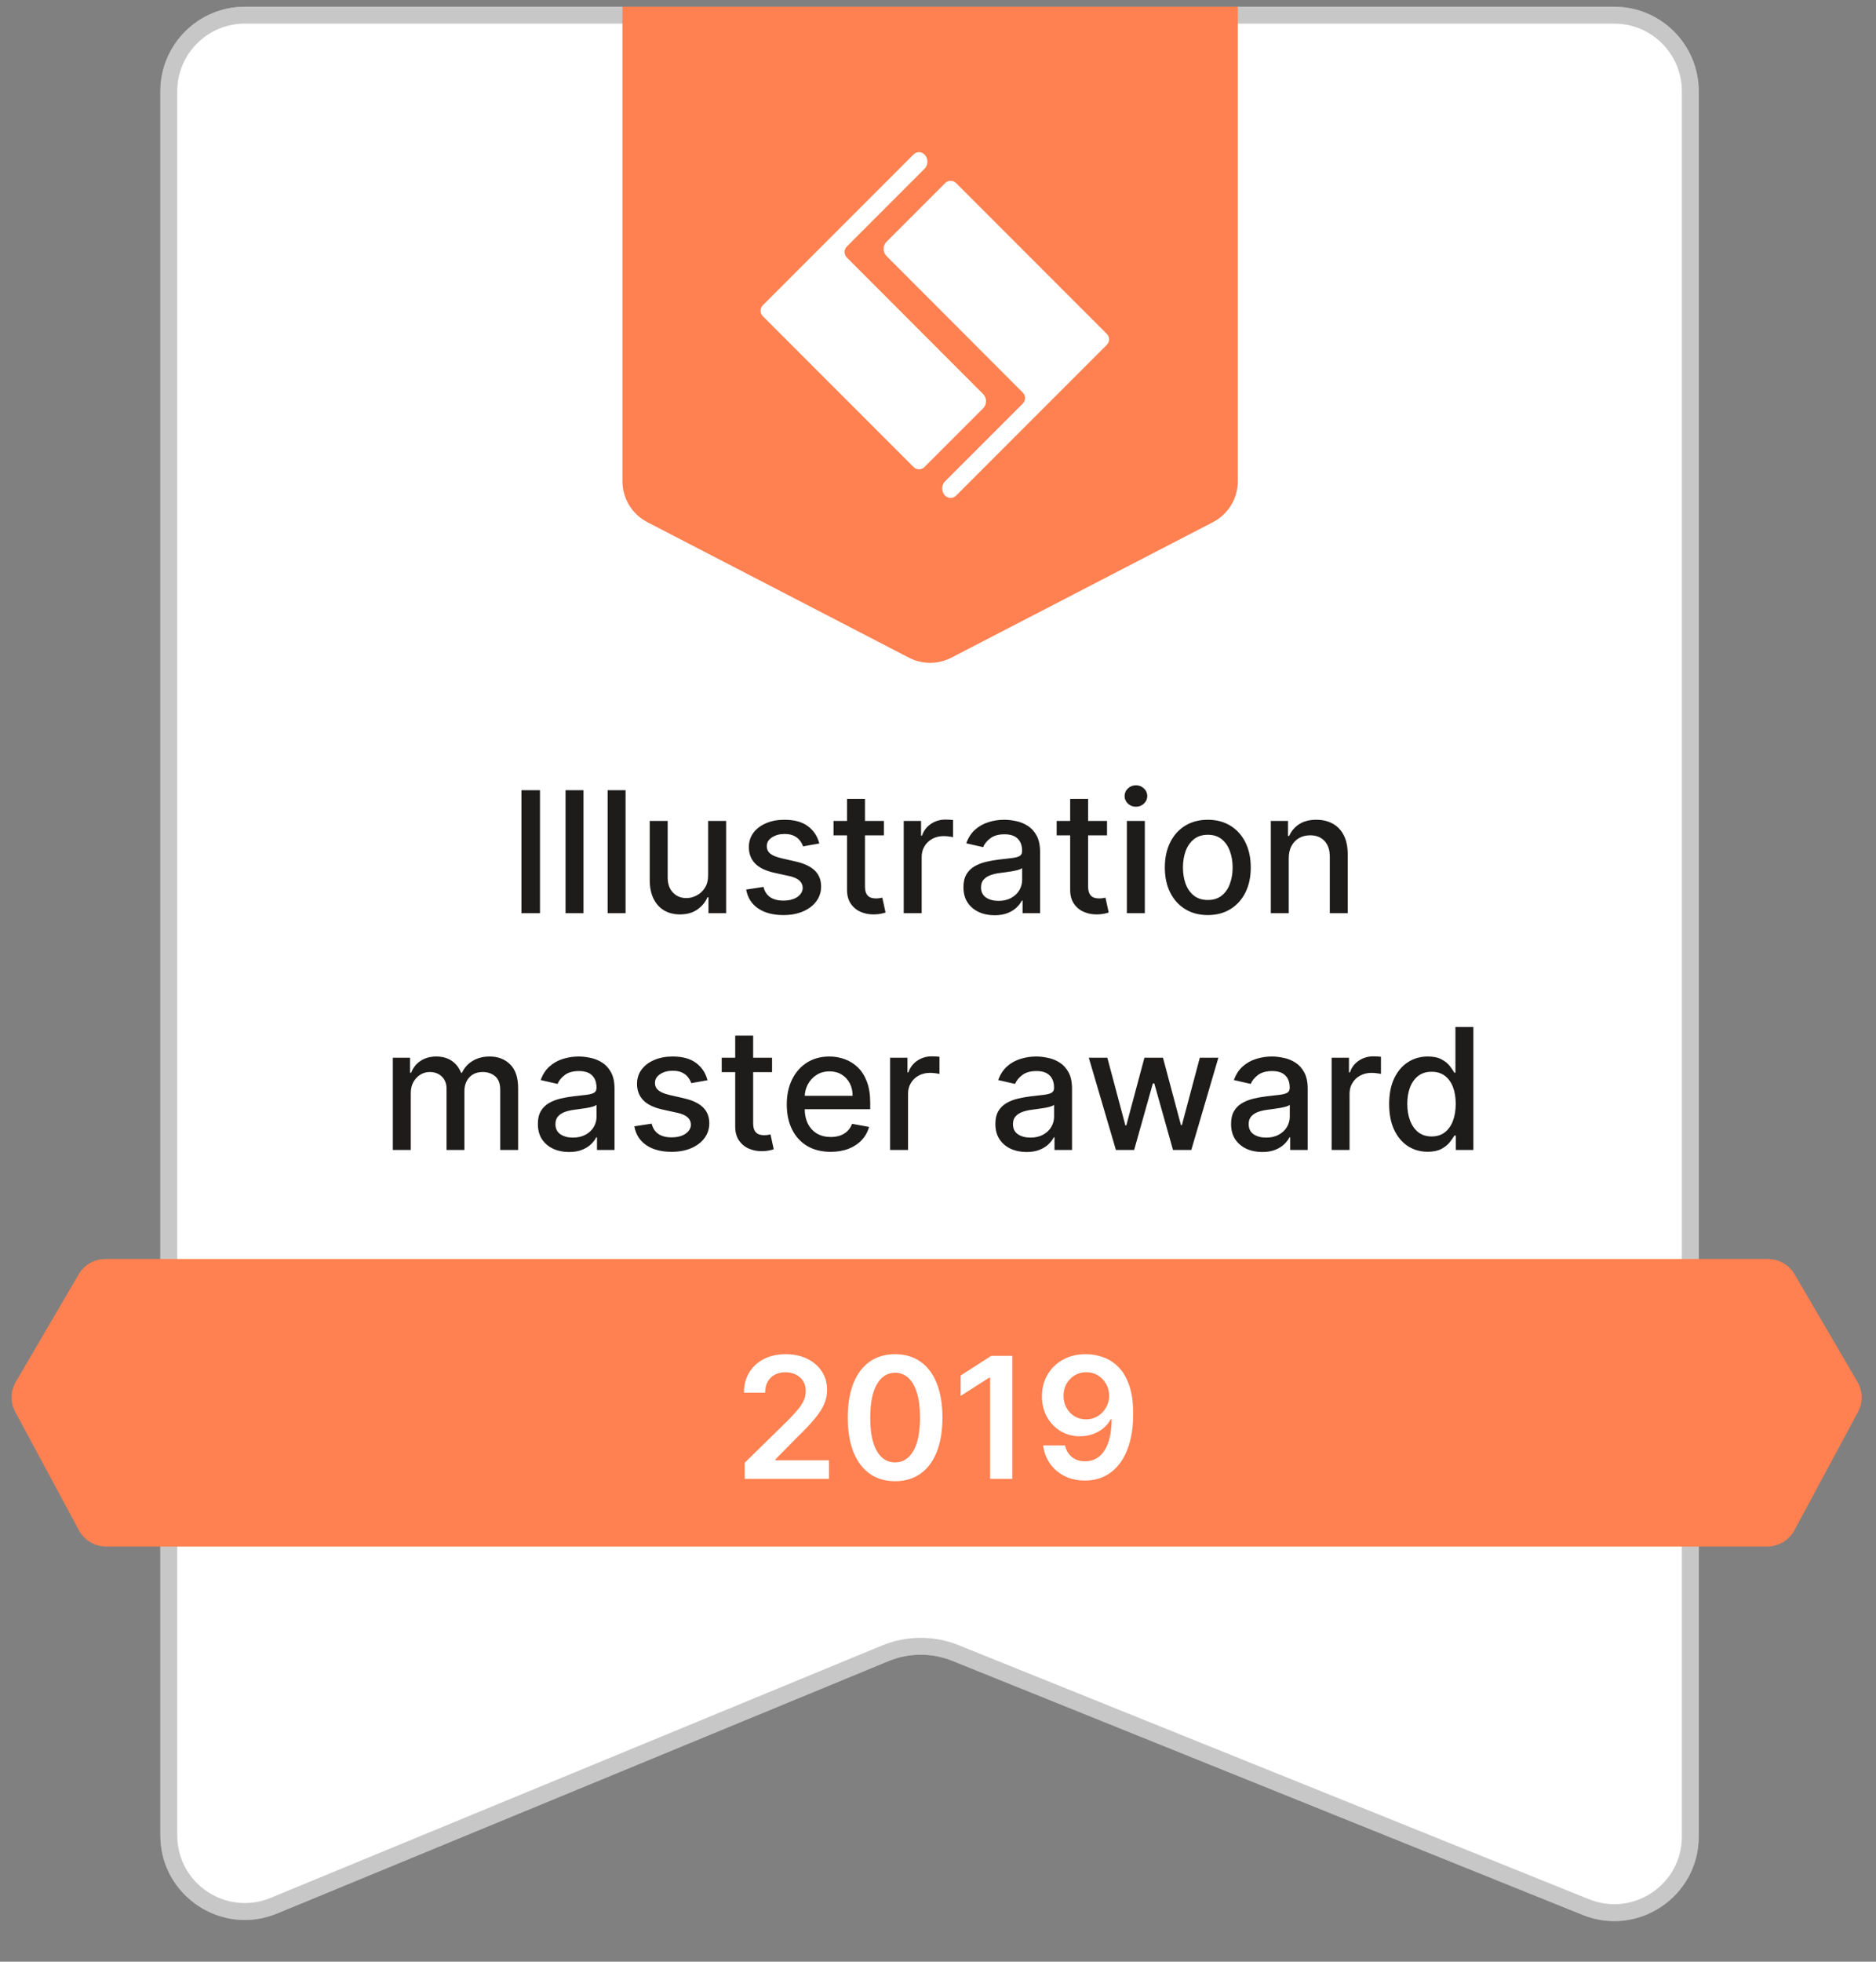 <svg width="111" height="116" viewBox="0 0 111 116" fill="none" xmlns="http://www.w3.org/2000/svg">
<rect x="0" y="0" width="111" height="116" fill="#808080" stroke="none"/>
<path d="M9.487 5.397C9.487 2.636 11.726 0.397 14.487 0.397H95.513C98.274 0.397 100.513 2.636 100.513 5.397V108.596C100.513 112.138 96.931 114.557 93.645 113.234L56.346 98.21C55.134 97.722 53.779 97.728 52.571 98.226L16.394 113.151C13.103 114.508 9.487 112.089 9.487 108.528V5.397Z" fill="white"/>
<path d="M9.987 5.397C9.987 2.912 12.002 0.897 14.487 0.897H95.513C97.998 0.897 100.013 2.912 100.013 5.397V108.596C100.013 111.784 96.789 113.961 93.832 112.77L56.533 97.746C55.199 97.209 53.709 97.216 52.38 97.764L16.203 112.688C13.241 113.91 9.987 111.733 9.987 108.528V5.397Z" stroke="#454444" stroke-opacity="0.3"/>
<path d="M4.657 75.35C4.983 74.792 5.581 74.448 6.228 74.448H104.612C105.259 74.448 105.857 74.792 106.183 75.35L109.904 81.712C110.225 82.26 110.237 82.935 109.936 83.494L106.172 90.49C105.854 91.081 105.238 91.448 104.568 91.448H6.271C5.602 91.448 4.986 91.081 4.668 90.49L0.904 83.494C0.603 82.935 0.615 82.26 0.936 81.712L4.657 75.35Z" fill="#FF8050"/>
<path d="M44.062 87.448V86.497L46.587 84.022C46.828 83.778 47.029 83.561 47.19 83.372C47.351 83.182 47.472 82.999 47.553 82.821C47.633 82.644 47.673 82.454 47.673 82.253C47.673 82.023 47.621 81.827 47.517 81.664C47.413 81.498 47.27 81.37 47.087 81.28C46.905 81.19 46.698 81.145 46.466 81.145C46.227 81.145 46.017 81.195 45.837 81.294C45.657 81.391 45.518 81.53 45.418 81.71C45.321 81.89 45.273 82.104 45.273 82.353H44.019C44.019 81.891 44.125 81.49 44.335 81.149C44.546 80.808 44.836 80.544 45.205 80.357C45.577 80.17 46.003 80.076 46.484 80.076C46.971 80.076 47.4 80.168 47.769 80.35C48.139 80.532 48.425 80.782 48.629 81.099C48.835 81.416 48.938 81.778 48.938 82.186C48.938 82.458 48.886 82.725 48.781 82.988C48.677 83.251 48.494 83.542 48.231 83.862C47.971 84.181 47.605 84.569 47.134 85.023L45.88 86.298V86.348H49.048V87.448H44.062ZM52.961 87.587C52.376 87.587 51.874 87.439 51.455 87.143C51.039 86.845 50.718 86.415 50.493 85.854C50.27 85.291 50.159 84.612 50.159 83.819C50.161 83.026 50.274 82.351 50.496 81.795C50.721 81.236 51.042 80.81 51.459 80.517C51.878 80.223 52.379 80.076 52.961 80.076C53.543 80.076 54.044 80.223 54.463 80.517C54.882 80.81 55.203 81.236 55.425 81.795C55.65 82.354 55.763 83.028 55.763 83.819C55.763 84.615 55.65 85.294 55.425 85.858C55.203 86.419 54.882 86.847 54.463 87.143C54.046 87.439 53.546 87.587 52.961 87.587ZM52.961 86.475C53.416 86.475 53.774 86.252 54.037 85.804C54.302 85.355 54.435 84.693 54.435 83.819C54.435 83.242 54.374 82.756 54.254 82.363C54.133 81.97 53.962 81.674 53.742 81.475C53.522 81.274 53.262 81.174 52.961 81.174C52.509 81.174 52.151 81.398 51.889 81.848C51.626 82.296 51.493 82.953 51.491 83.819C51.488 84.399 51.546 84.887 51.665 85.282C51.786 85.678 51.956 85.976 52.176 86.177C52.396 86.376 52.658 86.475 52.961 86.475ZM59.901 80.176V87.448H58.583V81.458H58.541L56.84 82.544V81.337L58.647 80.176H59.901ZM64.272 80.076C64.62 80.079 64.959 80.14 65.288 80.261C65.619 80.379 65.918 80.573 66.183 80.843C66.448 81.111 66.659 81.47 66.815 81.919C66.971 82.369 67.049 82.925 67.049 83.588C67.052 84.213 66.985 84.772 66.85 85.264C66.718 85.755 66.527 86.169 66.279 86.507C66.03 86.846 65.731 87.104 65.38 87.282C65.03 87.459 64.636 87.548 64.198 87.548C63.738 87.548 63.331 87.458 62.976 87.278C62.623 87.098 62.338 86.852 62.12 86.539C61.902 86.227 61.769 85.869 61.719 85.467H63.015C63.081 85.756 63.216 85.985 63.42 86.156C63.626 86.324 63.885 86.408 64.198 86.408C64.702 86.408 65.09 86.189 65.362 85.751C65.635 85.313 65.771 84.705 65.771 83.926H65.721C65.605 84.134 65.455 84.314 65.27 84.466C65.085 84.615 64.876 84.73 64.642 84.81C64.409 84.891 64.163 84.931 63.903 84.931C63.477 84.931 63.093 84.829 62.752 84.625C62.414 84.422 62.145 84.142 61.946 83.787C61.75 83.432 61.65 83.026 61.648 82.569C61.648 82.096 61.757 81.671 61.975 81.294C62.195 80.916 62.501 80.617 62.894 80.4C63.287 80.179 63.747 80.072 64.272 80.076ZM64.276 81.142C64.02 81.142 63.789 81.204 63.583 81.33C63.38 81.453 63.219 81.621 63.1 81.834C62.984 82.045 62.926 82.28 62.926 82.541C62.929 82.799 62.987 83.033 63.1 83.244C63.216 83.455 63.374 83.621 63.573 83.745C63.774 83.868 64.004 83.929 64.262 83.929C64.453 83.929 64.632 83.893 64.798 83.819C64.963 83.746 65.108 83.644 65.231 83.514C65.356 83.381 65.454 83.231 65.522 83.063C65.593 82.895 65.628 82.717 65.625 82.53C65.625 82.282 65.566 82.052 65.448 81.841C65.332 81.63 65.172 81.461 64.968 81.333C64.767 81.206 64.536 81.142 64.276 81.142Z" fill="white"/>
<path d="M36.83 0.397H73.24V28.453C73.24 29.474 72.671 30.409 71.765 30.878L56.291 38.889C55.503 39.296 54.567 39.296 53.78 38.889L38.306 30.878C37.399 30.409 36.83 29.474 36.83 28.453V0.397Z" fill="#FF8050"/>
<g clip-path="url(#clip0_184_476)">
<path d="M58.165 23.296C58.221 23.352 58.266 23.419 58.296 23.492C58.327 23.566 58.342 23.644 58.342 23.724C58.342 23.803 58.327 23.881 58.296 23.955C58.266 24.028 58.221 24.095 58.165 24.151L54.698 27.618C54.613 27.703 54.497 27.75 54.376 27.75C54.256 27.75 54.14 27.703 54.054 27.618L45.133 18.697C45.048 18.611 45.001 18.495 45.001 18.375C45.001 18.254 45.048 18.138 45.133 18.053L54.054 9.132C54.14 9.047 54.256 8.999 54.376 8.999C54.497 8.999 54.613 9.047 54.698 9.132C54.812 9.245 54.875 9.399 54.875 9.559C54.875 9.719 54.812 9.873 54.698 9.986L50.103 14.582C50.018 14.667 49.97 14.783 49.97 14.903C49.97 15.024 50.018 15.14 50.103 15.226L58.165 23.296Z" fill="white"/>
<path d="M65.488 20.391L56.567 29.312C56.481 29.397 56.365 29.445 56.245 29.445C56.124 29.445 56.008 29.397 55.923 29.312C55.809 29.198 55.746 29.045 55.746 28.884C55.746 28.724 55.809 28.571 55.923 28.457L60.518 23.862C60.603 23.776 60.651 23.66 60.651 23.54C60.651 23.419 60.603 23.303 60.518 23.218L52.458 15.145C52.344 15.031 52.281 14.878 52.281 14.718C52.281 14.557 52.344 14.404 52.458 14.291L55.924 10.824C56.01 10.739 56.125 10.691 56.246 10.691C56.367 10.691 56.483 10.739 56.568 10.824L65.489 19.745C65.574 19.831 65.622 19.947 65.622 20.068C65.622 20.189 65.573 20.305 65.488 20.391Z" fill="white"/>
</g>
<path d="M31.95 46.727V54H30.852V46.727H31.95ZM34.524 46.727V54H33.462V46.727H34.524ZM37.014 46.727V54H35.953V46.727H37.014ZM41.898 51.738V48.545H42.964V54H41.919V53.055H41.863C41.737 53.347 41.536 53.589 41.259 53.783C40.984 53.975 40.642 54.071 40.233 54.071C39.882 54.071 39.572 53.994 39.302 53.84C39.035 53.684 38.824 53.453 38.67 53.148C38.519 52.842 38.443 52.465 38.443 52.015V48.545H39.505V51.887C39.505 52.259 39.608 52.555 39.814 52.775C40.02 52.995 40.287 53.105 40.616 53.105C40.815 53.105 41.013 53.055 41.209 52.956C41.408 52.856 41.573 52.706 41.703 52.505C41.836 52.304 41.901 52.048 41.898 51.738ZM48.478 49.877L47.515 50.048C47.475 49.925 47.411 49.807 47.323 49.696C47.238 49.585 47.122 49.494 46.975 49.423C46.829 49.352 46.645 49.316 46.425 49.316C46.124 49.316 45.873 49.383 45.672 49.519C45.471 49.651 45.37 49.823 45.37 50.033C45.37 50.216 45.438 50.362 45.573 50.474C45.708 50.585 45.925 50.676 46.226 50.747L47.093 50.946C47.594 51.062 47.969 51.241 48.215 51.482C48.461 51.724 48.584 52.037 48.584 52.423C48.584 52.75 48.489 53.041 48.3 53.297C48.113 53.55 47.851 53.749 47.515 53.894C47.181 54.038 46.794 54.11 46.354 54.11C45.743 54.11 45.245 53.98 44.859 53.719C44.473 53.457 44.236 53.084 44.149 52.601L45.175 52.445C45.239 52.712 45.37 52.914 45.569 53.052C45.768 53.187 46.027 53.254 46.347 53.254C46.695 53.254 46.973 53.182 47.181 53.038C47.39 52.891 47.494 52.712 47.494 52.501C47.494 52.331 47.43 52.188 47.302 52.072C47.177 51.956 46.984 51.868 46.723 51.809L45.8 51.606C45.291 51.49 44.915 51.306 44.671 51.053C44.429 50.799 44.309 50.478 44.309 50.09C44.309 49.768 44.398 49.486 44.578 49.245C44.758 49.004 45.007 48.815 45.324 48.68C45.641 48.543 46.005 48.474 46.414 48.474C47.004 48.474 47.468 48.602 47.806 48.858C48.145 49.111 48.369 49.451 48.478 49.877ZM52.298 48.545V49.398H49.318V48.545H52.298ZM50.117 47.239H51.179V52.398C51.179 52.604 51.21 52.76 51.271 52.864C51.333 52.965 51.412 53.035 51.509 53.073C51.609 53.109 51.717 53.126 51.833 53.126C51.918 53.126 51.992 53.12 52.056 53.109C52.12 53.097 52.17 53.087 52.205 53.08L52.397 53.957C52.336 53.981 52.248 54.005 52.134 54.028C52.021 54.054 51.879 54.069 51.708 54.071C51.429 54.076 51.168 54.026 50.927 53.922C50.685 53.818 50.49 53.657 50.341 53.439C50.192 53.221 50.117 52.948 50.117 52.619V47.239ZM53.472 54V48.545H54.498V49.412H54.555C54.655 49.118 54.83 48.888 55.081 48.719C55.334 48.549 55.621 48.464 55.94 48.464C56.007 48.464 56.085 48.466 56.175 48.471C56.267 48.476 56.339 48.481 56.391 48.489V49.504C56.349 49.492 56.273 49.479 56.164 49.465C56.055 49.449 55.946 49.44 55.837 49.44C55.586 49.44 55.363 49.494 55.166 49.6C54.972 49.704 54.818 49.85 54.705 50.037C54.591 50.222 54.534 50.432 54.534 50.669V54H53.472ZM58.849 54.121C58.503 54.121 58.191 54.057 57.911 53.929C57.632 53.799 57.41 53.611 57.247 53.364C57.086 53.118 57.006 52.816 57.006 52.459C57.006 52.151 57.065 51.898 57.183 51.699C57.301 51.5 57.461 51.343 57.663 51.227C57.864 51.111 58.089 51.023 58.337 50.964C58.586 50.905 58.839 50.86 59.097 50.829C59.424 50.791 59.689 50.76 59.893 50.736C60.096 50.711 60.244 50.669 60.337 50.612C60.429 50.555 60.475 50.463 60.475 50.335V50.31C60.475 50 60.388 49.76 60.212 49.59C60.039 49.419 59.781 49.334 59.438 49.334C59.081 49.334 58.799 49.413 58.593 49.572C58.389 49.728 58.248 49.902 58.17 50.094L57.172 49.867C57.291 49.535 57.464 49.267 57.691 49.064C57.921 48.858 58.185 48.709 58.483 48.617C58.781 48.522 59.095 48.474 59.424 48.474C59.642 48.474 59.873 48.501 60.116 48.553C60.363 48.602 60.592 48.695 60.805 48.83C61.021 48.965 61.197 49.157 61.334 49.408C61.472 49.657 61.54 49.98 61.54 50.378V54H60.504V53.254H60.461C60.392 53.392 60.289 53.526 60.152 53.659C60.015 53.792 59.838 53.902 59.623 53.989C59.407 54.077 59.149 54.121 58.849 54.121ZM59.08 53.269C59.373 53.269 59.624 53.211 59.832 53.094C60.043 52.978 60.203 52.827 60.312 52.64C60.423 52.45 60.479 52.248 60.479 52.033V51.33C60.441 51.367 60.367 51.403 60.258 51.436C60.152 51.467 60.03 51.494 59.893 51.518C59.755 51.539 59.622 51.559 59.491 51.578C59.361 51.595 59.252 51.609 59.165 51.621C58.959 51.647 58.77 51.691 58.6 51.752C58.432 51.814 58.297 51.903 58.195 52.019C58.096 52.132 58.046 52.284 58.046 52.473C58.046 52.736 58.143 52.935 58.337 53.07C58.531 53.202 58.779 53.269 59.08 53.269ZM65.501 48.545V49.398H62.521V48.545H65.501ZM63.32 47.239H64.382V52.398C64.382 52.604 64.413 52.76 64.475 52.864C64.536 52.965 64.615 53.035 64.713 53.073C64.812 53.109 64.92 53.126 65.036 53.126C65.121 53.126 65.195 53.12 65.259 53.109C65.323 53.097 65.373 53.087 65.409 53.08L65.6 53.957C65.539 53.981 65.451 54.005 65.338 54.028C65.224 54.054 65.082 54.069 64.911 54.071C64.632 54.076 64.372 54.026 64.13 53.922C63.889 53.818 63.693 53.657 63.544 53.439C63.395 53.221 63.32 52.948 63.32 52.619V47.239ZM66.675 54V48.545H67.737V54H66.675ZM67.212 47.704C67.027 47.704 66.868 47.642 66.736 47.519C66.606 47.394 66.54 47.245 66.54 47.072C66.54 46.897 66.606 46.747 66.736 46.624C66.868 46.499 67.027 46.436 67.212 46.436C67.396 46.436 67.554 46.499 67.684 46.624C67.817 46.747 67.883 46.897 67.883 47.072C67.883 47.245 67.817 47.394 67.684 47.519C67.554 47.642 67.396 47.704 67.212 47.704ZM71.463 54.11C70.952 54.11 70.506 53.993 70.124 53.758C69.743 53.524 69.447 53.196 69.237 52.775C69.026 52.353 68.921 51.861 68.921 51.298C68.921 50.732 69.026 50.237 69.237 49.813C69.447 49.389 69.743 49.06 70.124 48.826C70.506 48.592 70.952 48.474 71.463 48.474C71.975 48.474 72.421 48.592 72.802 48.826C73.183 49.06 73.479 49.389 73.69 49.813C73.9 50.237 74.006 50.732 74.006 51.298C74.006 51.861 73.9 52.353 73.69 52.775C73.479 53.196 73.183 53.524 72.802 53.758C72.421 53.993 71.975 54.11 71.463 54.11ZM71.467 53.219C71.798 53.219 72.073 53.131 72.291 52.956C72.508 52.781 72.669 52.548 72.773 52.256C72.88 51.965 72.933 51.644 72.933 51.294C72.933 50.946 72.88 50.626 72.773 50.335C72.669 50.042 72.508 49.806 72.291 49.629C72.073 49.451 71.798 49.362 71.467 49.362C71.133 49.362 70.856 49.451 70.636 49.629C70.418 49.806 70.256 50.042 70.149 50.335C70.045 50.626 69.993 50.946 69.993 51.294C69.993 51.644 70.045 51.965 70.149 52.256C70.256 52.548 70.418 52.781 70.636 52.956C70.856 53.131 71.133 53.219 71.467 53.219ZM76.253 50.761V54H75.191V48.545H76.21V49.433H76.278C76.403 49.144 76.6 48.912 76.867 48.737C77.137 48.562 77.477 48.474 77.886 48.474C78.258 48.474 78.584 48.553 78.863 48.709C79.142 48.863 79.359 49.092 79.513 49.398C79.667 49.703 79.743 50.081 79.743 50.531V54H78.682V50.658C78.682 50.263 78.579 49.954 78.373 49.731C78.167 49.507 77.884 49.394 77.524 49.394C77.278 49.394 77.059 49.447 76.867 49.554C76.678 49.66 76.527 49.817 76.416 50.023C76.307 50.226 76.253 50.472 76.253 50.761ZM23.243 68V62.545H24.262V63.433H24.329C24.443 63.133 24.629 62.898 24.887 62.73C25.145 62.56 25.454 62.474 25.814 62.474C26.178 62.474 26.484 62.56 26.73 62.73C26.979 62.901 27.162 63.135 27.28 63.433H27.337C27.467 63.142 27.675 62.91 27.959 62.737C28.243 62.562 28.581 62.474 28.974 62.474C29.469 62.474 29.873 62.63 30.185 62.94C30.5 63.25 30.657 63.717 30.657 64.342V68H29.596V64.442C29.596 64.072 29.495 63.805 29.294 63.639C29.093 63.474 28.852 63.391 28.573 63.391C28.227 63.391 27.959 63.497 27.767 63.71C27.575 63.921 27.479 64.192 27.479 64.523V68H26.421V64.374C26.421 64.078 26.329 63.84 26.144 63.66C25.959 63.481 25.719 63.391 25.423 63.391C25.222 63.391 25.036 63.444 24.866 63.55C24.698 63.655 24.561 63.8 24.457 63.987C24.355 64.174 24.305 64.391 24.305 64.637V68H23.243ZM33.668 68.121C33.322 68.121 33.01 68.057 32.73 67.929C32.451 67.799 32.23 67.611 32.066 67.364C31.905 67.118 31.825 66.816 31.825 66.459C31.825 66.151 31.884 65.898 32.002 65.699C32.121 65.5 32.281 65.343 32.482 65.227C32.683 65.111 32.908 65.023 33.157 64.964C33.405 64.905 33.658 64.86 33.917 64.829C34.243 64.791 34.508 64.76 34.712 64.737C34.916 64.71 35.064 64.669 35.156 64.612C35.248 64.555 35.294 64.463 35.294 64.335V64.31C35.294 64 35.207 63.76 35.032 63.59C34.859 63.419 34.601 63.334 34.258 63.334C33.9 63.334 33.618 63.413 33.412 63.572C33.209 63.728 33.068 63.902 32.99 64.094L31.992 63.867C32.11 63.535 32.283 63.267 32.51 63.064C32.74 62.858 33.004 62.709 33.302 62.617C33.6 62.522 33.914 62.474 34.243 62.474C34.461 62.474 34.692 62.501 34.936 62.553C35.182 62.602 35.412 62.695 35.625 62.83C35.84 62.965 36.017 63.157 36.154 63.408C36.291 63.657 36.36 63.98 36.36 64.378V68H35.323V67.254H35.28C35.212 67.392 35.109 67.526 34.971 67.659C34.834 67.792 34.658 67.902 34.442 67.989C34.227 68.077 33.969 68.121 33.668 68.121ZM33.899 67.269C34.192 67.269 34.443 67.21 34.652 67.094C34.862 66.978 35.022 66.827 35.131 66.64C35.242 66.451 35.298 66.248 35.298 66.033V65.329C35.26 65.367 35.187 65.403 35.078 65.436C34.971 65.467 34.849 65.494 34.712 65.518C34.575 65.539 34.441 65.559 34.311 65.578C34.181 65.595 34.072 65.609 33.984 65.621C33.778 65.647 33.59 65.691 33.419 65.752C33.251 65.814 33.116 65.903 33.015 66.019C32.915 66.132 32.865 66.284 32.865 66.473C32.865 66.736 32.962 66.935 33.157 67.07C33.351 67.202 33.598 67.269 33.899 67.269ZM41.861 63.877L40.899 64.048C40.859 63.925 40.795 63.807 40.707 63.696C40.622 63.585 40.506 63.494 40.359 63.423C40.212 63.352 40.029 63.316 39.809 63.316C39.508 63.316 39.257 63.383 39.056 63.519C38.855 63.651 38.754 63.823 38.754 64.033C38.754 64.216 38.822 64.362 38.956 64.474C39.092 64.585 39.309 64.676 39.61 64.747L40.476 64.946C40.978 65.062 41.352 65.241 41.599 65.482C41.845 65.724 41.968 66.037 41.968 66.423C41.968 66.75 41.873 67.041 41.684 67.297C41.497 67.55 41.235 67.749 40.899 67.894C40.565 68.038 40.178 68.11 39.738 68.11C39.127 68.11 38.629 67.98 38.243 67.719C37.857 67.457 37.62 67.084 37.532 66.601L38.559 66.445C38.623 66.712 38.754 66.915 38.953 67.052C39.152 67.187 39.411 67.254 39.731 67.254C40.079 67.254 40.357 67.182 40.565 67.038C40.773 66.891 40.878 66.712 40.878 66.501C40.878 66.331 40.814 66.188 40.686 66.072C40.56 65.956 40.367 65.868 40.107 65.809L39.184 65.606C38.675 65.49 38.298 65.306 38.054 65.053C37.813 64.799 37.692 64.478 37.692 64.09C37.692 63.768 37.782 63.486 37.962 63.245C38.142 63.004 38.391 62.815 38.708 62.68C39.025 62.543 39.389 62.474 39.798 62.474C40.388 62.474 40.852 62.602 41.19 62.858C41.529 63.111 41.752 63.451 41.861 63.877ZM45.681 62.545V63.398H42.702V62.545H45.681ZM43.501 61.239H44.563V66.398C44.563 66.604 44.594 66.76 44.655 66.864C44.717 66.965 44.796 67.035 44.893 67.073C44.993 67.109 45.1 67.126 45.216 67.126C45.301 67.126 45.376 67.121 45.44 67.109C45.504 67.097 45.554 67.087 45.589 67.08L45.781 67.957C45.719 67.981 45.632 68.005 45.518 68.028C45.404 68.055 45.263 68.069 45.092 68.071C44.813 68.076 44.552 68.026 44.311 67.922C44.069 67.818 43.874 67.657 43.725 67.439C43.576 67.221 43.501 66.948 43.501 66.619V61.239ZM49.148 68.11C48.611 68.11 48.148 67.995 47.76 67.766C47.374 67.534 47.076 67.208 46.865 66.789C46.657 66.368 46.552 65.874 46.552 65.308C46.552 64.749 46.657 64.257 46.865 63.831C47.076 63.405 47.369 63.072 47.746 62.833C48.124 62.594 48.567 62.474 49.074 62.474C49.382 62.474 49.68 62.525 49.969 62.627C50.257 62.729 50.517 62.889 50.746 63.106C50.976 63.324 51.157 63.607 51.29 63.955C51.422 64.301 51.489 64.721 51.489 65.216V65.592H47.153V64.797H50.448C50.448 64.517 50.391 64.27 50.278 64.055C50.164 63.837 50.004 63.665 49.798 63.54C49.594 63.414 49.355 63.352 49.081 63.352C48.782 63.352 48.522 63.425 48.3 63.572C48.079 63.716 47.909 63.906 47.788 64.14C47.67 64.372 47.611 64.624 47.611 64.896V65.518C47.611 65.882 47.675 66.192 47.802 66.448C47.933 66.704 48.114 66.899 48.346 67.034C48.578 67.167 48.849 67.233 49.159 67.233C49.36 67.233 49.544 67.204 49.709 67.148C49.875 67.088 50.018 67.001 50.139 66.885C50.26 66.769 50.352 66.626 50.416 66.455L51.421 66.636C51.34 66.932 51.196 67.192 50.988 67.414C50.782 67.634 50.523 67.806 50.21 67.929C49.9 68.05 49.546 68.11 49.148 68.11ZM52.667 68V62.545H53.693V63.412H53.75C53.849 63.118 54.024 62.888 54.275 62.719C54.529 62.549 54.815 62.464 55.135 62.464C55.201 62.464 55.279 62.466 55.369 62.471C55.461 62.476 55.533 62.481 55.586 62.489V63.504C55.543 63.492 55.467 63.479 55.358 63.465C55.249 63.449 55.141 63.44 55.032 63.44C54.781 63.44 54.557 63.494 54.361 63.6C54.166 63.704 54.013 63.85 53.899 64.037C53.785 64.222 53.728 64.432 53.728 64.669V68H52.667ZM60.738 68.121C60.393 68.121 60.08 68.057 59.801 67.929C59.521 67.799 59.3 67.611 59.137 67.364C58.976 67.118 58.895 66.816 58.895 66.459C58.895 66.151 58.955 65.898 59.073 65.699C59.191 65.5 59.351 65.343 59.552 65.227C59.754 65.111 59.978 65.023 60.227 64.964C60.475 64.905 60.729 64.86 60.987 64.829C61.314 64.791 61.579 64.76 61.782 64.737C61.986 64.71 62.134 64.669 62.226 64.612C62.319 64.555 62.365 64.463 62.365 64.335V64.31C62.365 64 62.277 63.76 62.102 63.59C61.929 63.419 61.671 63.334 61.328 63.334C60.97 63.334 60.689 63.413 60.483 63.572C60.279 63.728 60.138 63.902 60.06 64.094L59.062 63.867C59.181 63.535 59.353 63.267 59.581 63.064C59.81 62.858 60.074 62.709 60.373 62.617C60.671 62.522 60.984 62.474 61.314 62.474C61.531 62.474 61.762 62.501 62.006 62.553C62.252 62.602 62.482 62.695 62.695 62.83C62.91 62.965 63.087 63.157 63.224 63.408C63.361 63.657 63.43 63.98 63.43 64.378V68H62.393V67.254H62.35C62.282 67.392 62.179 67.526 62.042 67.659C61.904 67.792 61.728 67.902 61.513 67.989C61.297 68.077 61.039 68.121 60.738 68.121ZM60.969 67.269C61.263 67.269 61.514 67.21 61.722 67.094C61.933 66.978 62.093 66.827 62.201 66.64C62.313 66.451 62.368 66.248 62.368 66.033V65.329C62.33 65.367 62.257 65.403 62.148 65.436C62.042 65.467 61.92 65.494 61.782 65.518C61.645 65.539 61.511 65.559 61.381 65.578C61.251 65.595 61.142 65.609 61.054 65.621C60.848 65.647 60.66 65.691 60.49 65.752C60.322 65.814 60.187 65.903 60.085 66.019C59.986 66.132 59.936 66.284 59.936 66.473C59.936 66.736 60.033 66.935 60.227 67.07C60.421 67.202 60.669 67.269 60.969 67.269ZM66.027 68L64.422 62.545H65.519L66.588 66.551H66.641L67.714 62.545H68.811L69.876 66.533H69.93L70.991 62.545H72.089L70.487 68H69.404L68.296 64.062H68.214L67.106 68H66.027ZM74.684 68.121C74.338 68.121 74.025 68.057 73.746 67.929C73.467 67.799 73.245 67.611 73.082 67.364C72.921 67.118 72.841 66.816 72.841 66.459C72.841 66.151 72.9 65.898 73.018 65.699C73.136 65.5 73.296 65.343 73.498 65.227C73.699 65.111 73.924 65.023 74.172 64.964C74.421 64.905 74.674 64.86 74.932 64.829C75.259 64.791 75.524 64.76 75.728 64.737C75.931 64.71 76.079 64.669 76.171 64.612C76.264 64.555 76.31 64.463 76.31 64.335V64.31C76.31 64 76.222 63.76 76.047 63.59C75.874 63.419 75.616 63.334 75.273 63.334C74.916 63.334 74.634 63.413 74.428 63.572C74.224 63.728 74.084 63.902 74.005 64.094L73.007 63.867C73.126 63.535 73.299 63.267 73.526 63.064C73.756 62.858 74.02 62.709 74.318 62.617C74.616 62.522 74.93 62.474 75.259 62.474C75.477 62.474 75.707 62.501 75.951 62.553C76.198 62.602 76.427 62.695 76.64 62.83C76.856 62.965 77.032 63.157 77.169 63.408C77.307 63.657 77.375 63.98 77.375 64.378V68H76.338V67.254H76.296C76.227 67.392 76.124 67.526 75.987 67.659C75.85 67.792 75.673 67.902 75.458 67.989C75.242 68.077 74.984 68.121 74.684 68.121ZM74.914 67.269C75.208 67.269 75.459 67.21 75.667 67.094C75.878 66.978 76.038 66.827 76.147 66.64C76.258 66.451 76.314 66.248 76.314 66.033V65.329C76.276 65.367 76.202 65.403 76.093 65.436C75.987 65.467 75.865 65.494 75.728 65.518C75.59 65.539 75.457 65.559 75.326 65.578C75.196 65.595 75.087 65.609 75 65.621C74.794 65.647 74.606 65.691 74.435 65.752C74.267 65.814 74.132 65.903 74.03 66.019C73.931 66.132 73.881 66.284 73.881 66.473C73.881 66.736 73.978 66.935 74.172 67.07C74.366 67.202 74.614 67.269 74.914 67.269ZM78.79 68V62.545H79.816V63.412H79.873C79.972 63.118 80.147 62.888 80.398 62.719C80.652 62.549 80.938 62.464 81.258 62.464C81.324 62.464 81.402 62.466 81.492 62.471C81.584 62.476 81.657 62.481 81.709 62.489V63.504C81.666 63.492 81.59 63.479 81.481 63.465C81.373 63.449 81.264 63.44 81.155 63.44C80.904 63.44 80.68 63.494 80.484 63.6C80.289 63.704 80.135 63.85 80.022 64.037C79.908 64.222 79.851 64.432 79.851 64.669V68H78.79ZM84.474 68.106C84.034 68.106 83.641 67.994 83.295 67.769C82.952 67.542 82.682 67.219 82.486 66.8C82.291 66.378 82.194 65.873 82.194 65.283C82.194 64.694 82.293 64.19 82.489 63.771C82.688 63.352 82.96 63.031 83.306 62.808C83.651 62.586 84.043 62.474 84.481 62.474C84.82 62.474 85.092 62.531 85.298 62.645C85.506 62.756 85.667 62.886 85.781 63.035C85.897 63.185 85.987 63.316 86.051 63.43H86.115V60.727H87.177V68H86.14V67.151H86.051C85.987 67.267 85.895 67.4 85.774 67.549C85.655 67.698 85.492 67.828 85.284 67.94C85.075 68.051 84.805 68.106 84.474 68.106ZM84.709 67.201C85.014 67.201 85.272 67.121 85.483 66.96C85.696 66.796 85.857 66.57 85.966 66.281C86.077 65.992 86.132 65.656 86.132 65.273C86.132 64.894 86.078 64.562 85.969 64.278C85.86 63.994 85.7 63.773 85.49 63.614C85.279 63.456 85.019 63.376 84.709 63.376C84.389 63.376 84.123 63.459 83.909 63.625C83.696 63.791 83.535 64.017 83.427 64.303C83.32 64.59 83.267 64.913 83.267 65.273C83.267 65.637 83.321 65.965 83.43 66.256C83.539 66.548 83.7 66.778 83.913 66.949C84.129 67.117 84.394 67.201 84.709 67.201Z" fill="#1E1C1B"/>
<defs>
<clipPath id="clip0_184_476">
<rect width="20.62" height="20.44" fill="white" transform="translate(45.001 9)"/>
</clipPath>
</defs>
</svg>
